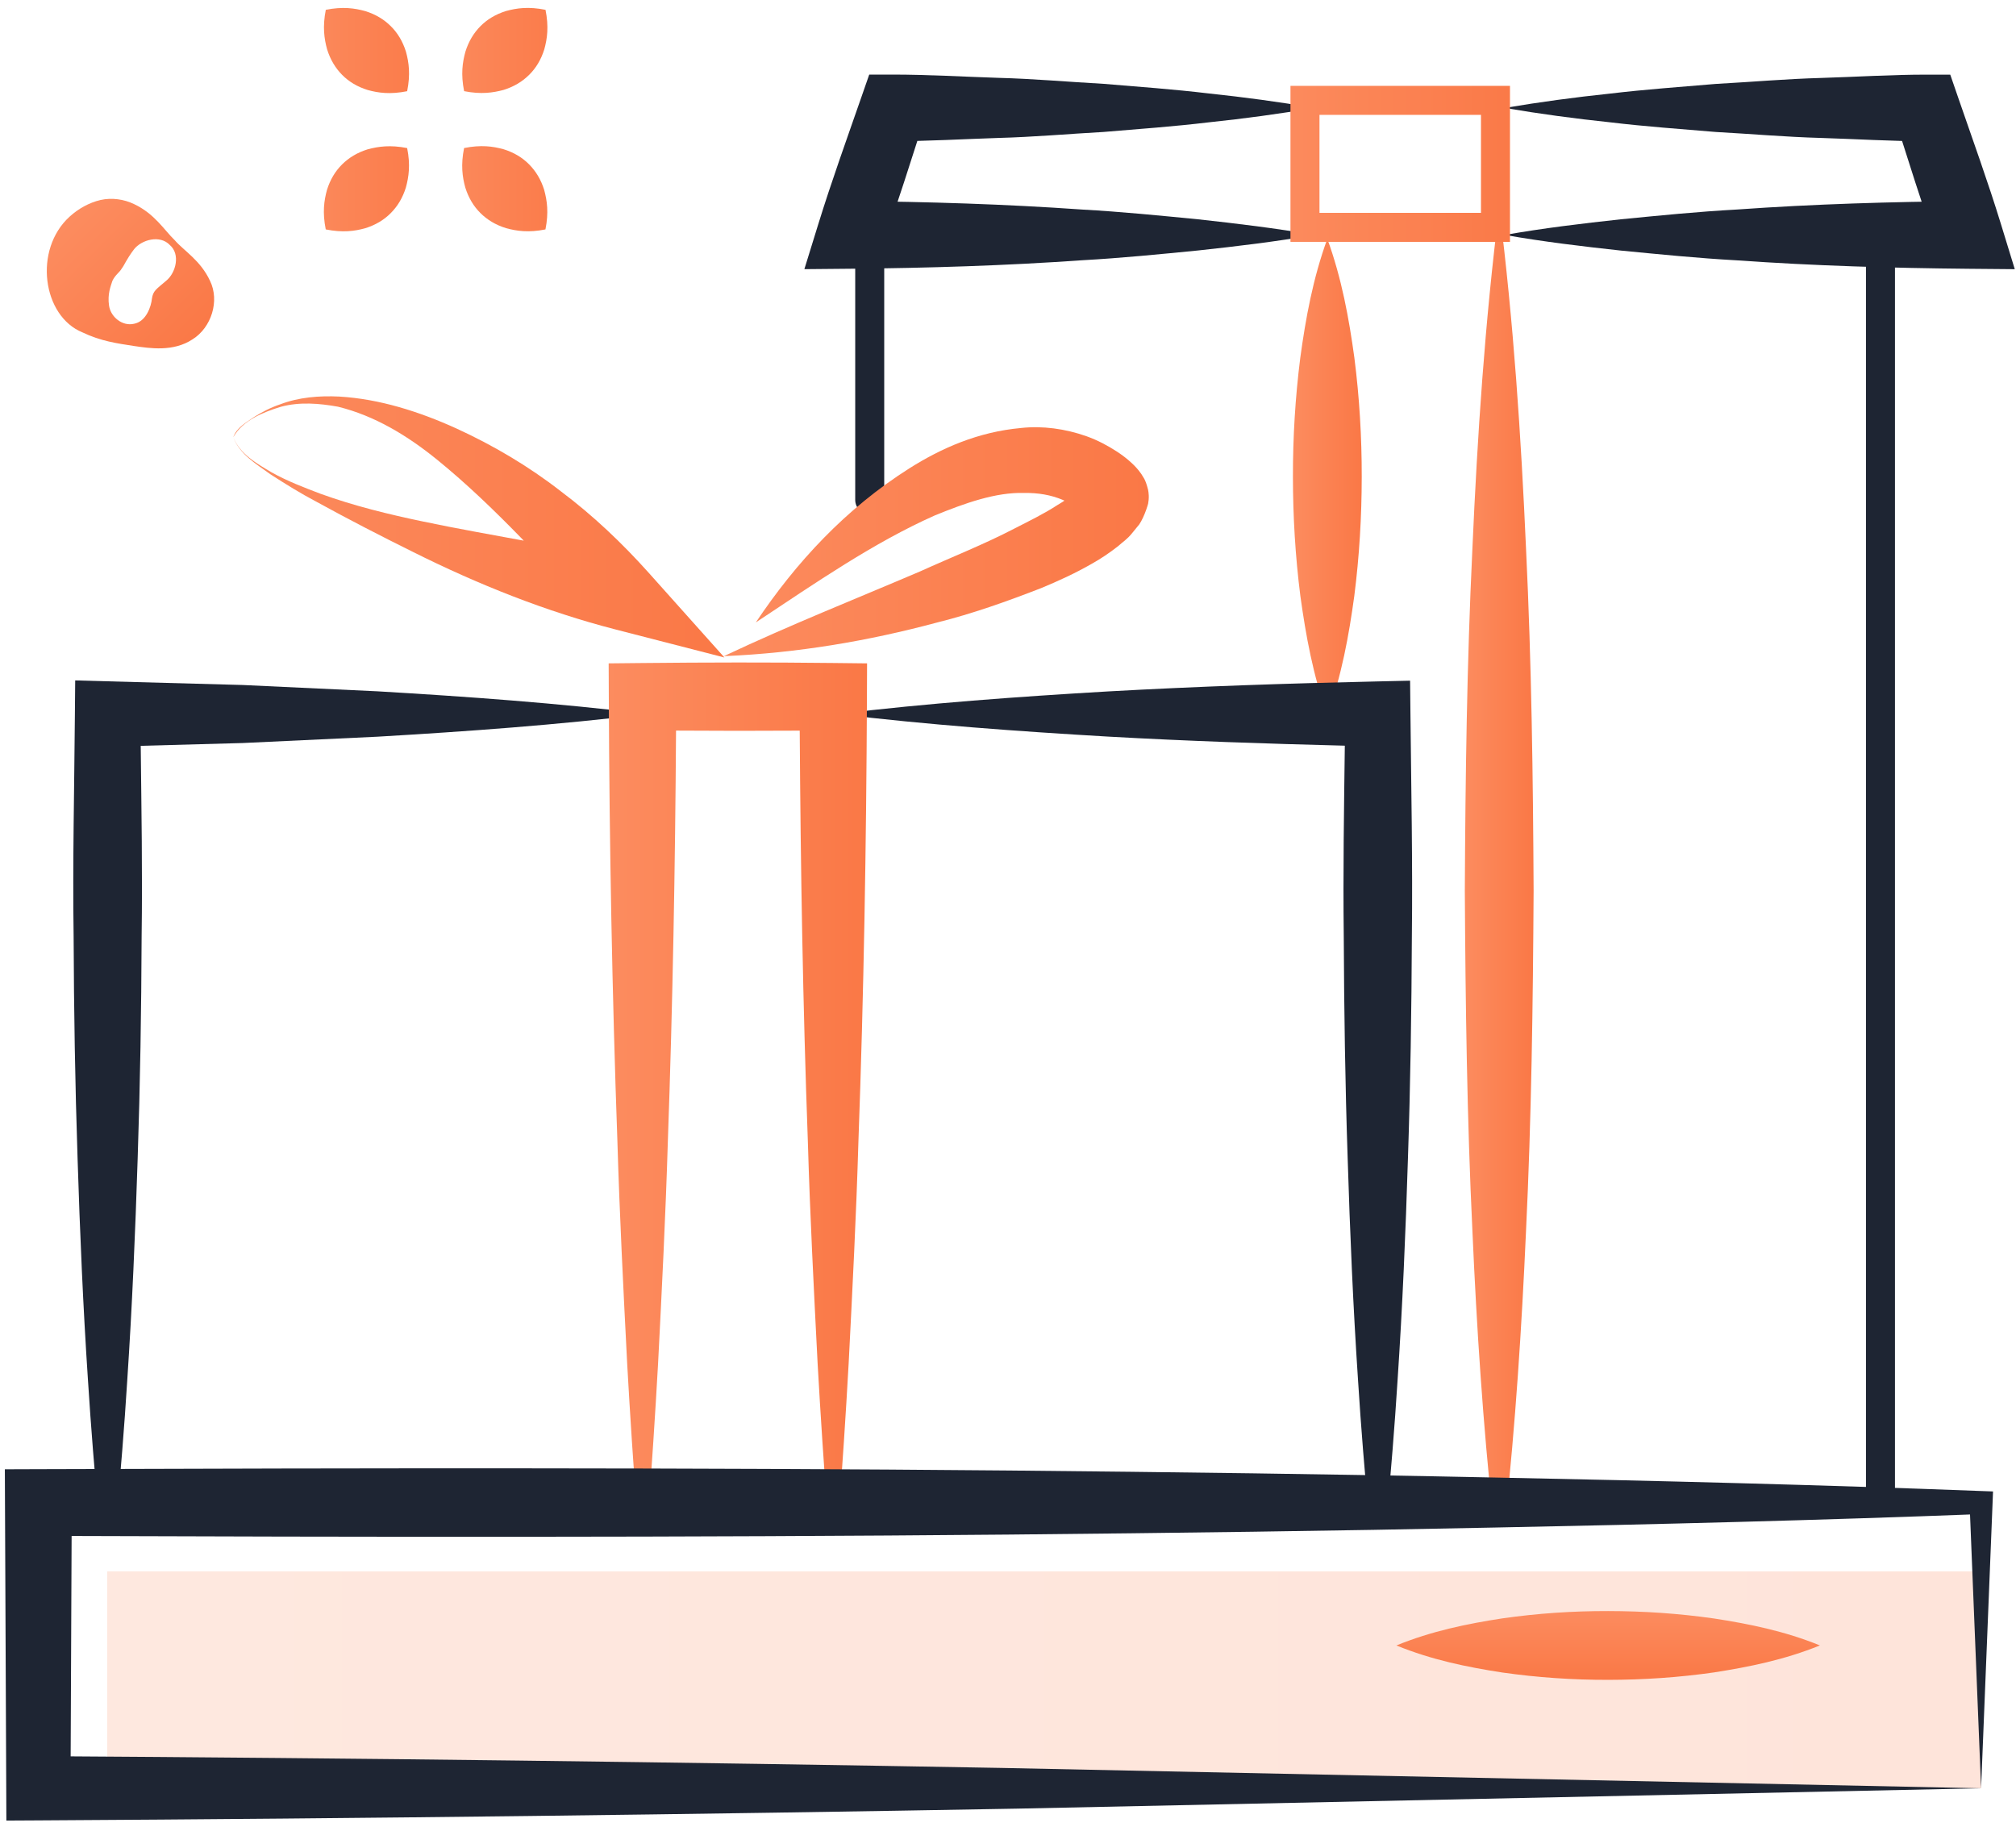 <svg width="139" height="126" viewBox="0 0 139 126" fill="none" xmlns="http://www.w3.org/2000/svg">
<g clip-path="url(#clip0)">
<path d="M91.519 49.309C90.529 46.572 90.038 43.834 89.658 41.099C89.309 38.362 89.148 35.625 89.145 32.89C89.141 30.153 89.305 27.416 89.651 24.681C90.026 21.943 90.522 19.206 91.517 16.471C92.512 19.209 93.008 21.946 93.383 24.681C93.732 27.418 93.894 30.155 93.889 32.89C93.886 35.627 93.725 38.364 93.376 41.099C93.001 43.834 92.507 46.572 91.519 49.309Z" fill="url(#paint0_linear)"/>
<path opacity="0.2" d="M136.592 123.32H7.392V108.363H47.198H64.713H136.592V123.32Z" fill="url(#paint1_linear)"/>
<path d="M92.65 64.565C92.673 69.674 92.747 74.783 92.92 79.891C93.079 85.001 93.295 90.109 93.637 95.218C93.837 98.407 94.098 101.595 94.399 104.783H95.596C95.897 101.595 96.156 98.407 96.358 95.218C96.7 90.109 96.916 85.001 97.075 79.891C97.248 74.783 97.322 69.674 97.346 64.565C97.405 59.456 97.3 54.347 97.248 49.238L97.224 46.94L94.998 46.99C88.794 47.127 82.591 47.334 76.388 47.681C70.184 48.044 63.981 48.49 57.778 49.238C63.981 49.986 70.184 50.432 76.388 50.795C81.834 51.102 87.277 51.284 92.723 51.422C92.666 55.802 92.597 60.182 92.65 64.565Z" fill="#1E2533"/>
<path d="M26.029 47.673L16.726 47.237L7.422 46.983L5.185 46.921L5.164 49.238C5.124 54.347 5.002 59.456 5.076 64.565C5.095 69.674 5.178 74.783 5.349 79.891C5.511 85 5.727 90.109 6.068 95.218C6.27 98.407 6.527 101.595 6.826 104.783H8.015C8.314 101.595 8.573 98.407 8.772 95.218C9.112 90.109 9.328 85 9.492 79.891C9.663 74.783 9.746 69.674 9.765 64.565C9.827 60.187 9.751 55.809 9.703 51.432L16.728 51.239L26.032 50.802C32.235 50.437 38.438 49.993 44.642 49.238C38.436 48.483 32.233 48.039 26.029 47.673Z" fill="#1E2533"/>
<path d="M42.569 78.704C42.721 83.813 42.98 88.922 43.243 94.031C43.443 97.614 43.68 101.196 43.951 104.778H44.666C44.936 101.196 45.173 97.614 45.373 94.031C45.636 88.922 45.893 83.813 46.047 78.704C46.384 69.263 46.553 59.824 46.612 50.382C49.454 50.401 52.296 50.404 55.14 50.385C55.199 59.824 55.356 69.265 55.7 78.704C55.849 83.813 56.113 88.922 56.374 94.031C56.576 97.614 56.813 101.196 57.084 104.778H57.803C58.076 101.196 58.314 97.614 58.513 94.031C58.774 88.922 59.038 83.813 59.187 78.704C59.56 68.487 59.729 58.271 59.774 48.053L59.783 45.746L57.44 45.72C53.062 45.67 48.682 45.677 44.305 45.722L41.966 45.746L41.976 48.051C42.018 58.271 42.204 68.489 42.569 78.704Z" fill="url(#paint2_linear)"/>
<path d="M102.955 104.778H103.782C104.489 98.174 104.919 91.569 105.213 84.965C105.593 77.118 105.693 69.275 105.74 61.428C105.7 53.582 105.598 45.738 105.22 37.892C104.874 30.046 104.356 22.202 103.369 14.356C102.381 22.202 101.863 30.046 101.517 37.892C101.139 45.738 101.037 53.582 100.997 61.428C101.044 69.275 101.146 77.118 101.524 84.965C101.816 91.569 102.246 98.174 102.955 104.778Z" fill="url(#paint3_linear)"/>
<path d="M103.752 7.443C106.176 7.032 108.597 6.707 111.021 6.453C113.445 6.164 115.867 5.995 118.291 5.788C120.714 5.655 123.136 5.442 125.56 5.375C127.984 5.302 130.405 5.147 132.829 5.147H134.467L135.008 6.717C136.01 9.627 137.062 12.519 137.964 15.46L138.916 18.563L135.747 18.535C130.415 18.485 125.083 18.331 119.751 17.953C117.085 17.806 114.418 17.538 111.752 17.279C109.086 16.989 106.42 16.671 103.754 16.201C106.42 15.731 109.086 15.413 111.752 15.123C114.418 14.862 117.085 14.594 119.751 14.449C125.083 14.069 130.415 13.915 135.747 13.867L133.532 16.942C132.49 14.045 131.595 11.101 130.65 8.172L132.827 9.741C130.403 9.741 127.981 9.587 125.557 9.513C123.134 9.447 120.712 9.233 118.288 9.1C115.864 8.894 113.443 8.727 111.019 8.435C108.597 8.181 106.176 7.856 103.752 7.443Z" fill="#1E2533"/>
<path d="M90.617 16.201C87.951 16.666 85.285 16.984 82.621 17.271C79.955 17.533 77.289 17.799 74.625 17.946C69.293 18.321 63.963 18.485 58.631 18.532L55.46 18.561L56.419 15.458C57.328 12.516 58.375 9.62 59.386 6.712L59.932 5.143H61.566C63.987 5.145 66.409 5.29 68.828 5.368C71.249 5.43 73.671 5.648 76.09 5.781C78.511 5.983 80.933 6.156 83.352 6.446C85.774 6.702 88.195 7.025 90.614 7.441C88.193 7.856 85.771 8.181 83.352 8.435C80.931 8.725 78.509 8.898 76.09 9.1C73.668 9.233 71.247 9.451 68.828 9.513C66.406 9.592 63.985 9.736 61.566 9.739L63.745 8.172C62.8 11.101 61.889 14.043 60.842 16.939L58.629 13.865C63.961 13.912 69.291 14.076 74.623 14.451C77.289 14.598 79.955 14.864 82.618 15.125C85.285 15.417 87.951 15.736 90.617 16.201Z" fill="#1E2533"/>
<path d="M136.593 123.319L70.2 124.722C47.813 125.126 25.232 125.404 2.645 125.534L0.439 125.546L0.43 123.317L0.344 103.613L0.335 101.322L2.645 101.314C24.97 101.238 47.293 101.205 69.619 101.407C80.781 101.514 91.944 101.656 103.105 101.891C114.267 102.112 125.43 102.392 136.59 102.82L137.416 102.85L137.386 103.613L136.593 123.319ZM136.593 123.319L135.797 103.615L136.593 104.41C125.43 104.838 114.267 105.118 103.107 105.338C91.944 105.573 80.781 105.716 69.621 105.823C47.296 106.027 24.973 105.994 2.647 105.915L4.948 103.615L4.862 123.319L2.647 121.104C24.712 121.237 46.778 121.515 69.04 121.916L136.593 123.319Z" fill="#1E2533"/>
<path d="M59.966 34.474V16.398" stroke="#1E2533" stroke-width="2" stroke-miterlimit="10" stroke-linecap="round" stroke-linejoin="round"/>
<path d="M129.655 16.398V103.418" stroke="#1E2533" stroke-width="2" stroke-miterlimit="10" stroke-linejoin="round"/>
<path d="M52.112 42.923C54.873 38.795 58.306 35.077 62.71 32.29C64.911 30.903 67.437 29.783 70.395 29.515C71.855 29.351 73.441 29.56 74.924 30.087C75.668 30.353 76.368 30.723 77.021 31.148C77.36 31.373 77.697 31.618 78.065 31.965C78.253 32.147 78.44 32.328 78.69 32.684C78.811 32.909 78.965 32.992 79.16 33.781C79.181 33.914 79.195 33.959 79.205 34.165C79.214 34.353 79.191 34.593 79.162 34.733L79.122 34.87L79.031 35.148C78.908 35.497 78.718 35.922 78.55 36.162L78.058 36.765C77.697 37.211 77.429 37.354 77.104 37.653C76.487 38.137 75.895 38.531 75.307 38.861C74.117 39.545 72.959 40.069 71.774 40.561C69.4 41.482 67.055 42.318 64.638 42.921C59.845 44.21 54.959 45.031 49.988 45.245H49.909L49.978 45.216H49.98C54.477 43.094 58.999 41.302 63.427 39.41C65.618 38.417 67.845 37.541 69.918 36.461C70.948 35.934 72.002 35.421 72.897 34.835C73.367 34.564 73.785 34.26 74.122 33.99C74.238 33.868 74.509 33.693 74.502 33.636C74.528 33.598 74.559 33.567 74.597 33.536C74.597 33.536 74.495 33.648 74.502 33.726V34.666C74.666 35.305 74.734 35.253 74.772 35.355C74.851 35.459 74.825 35.416 74.794 35.388C74.72 35.314 74.568 35.191 74.402 35.077C74.037 34.828 73.654 34.631 73.255 34.464C72.458 34.13 71.572 33.978 70.604 33.994C68.664 33.937 66.537 34.692 64.443 35.549C60.248 37.415 56.243 40.184 52.112 42.923Z" fill="url(#paint4_linear)"/>
<path d="M16.084 30.148C16.305 29.507 16.962 29.139 17.499 28.769C18.069 28.41 18.676 28.097 19.322 27.881C20.604 27.392 22.003 27.28 23.391 27.347C26.171 27.51 28.911 28.386 31.463 29.545C34.02 30.715 36.458 32.159 38.656 33.87C40.89 35.544 42.908 37.465 44.755 39.53L49.95 45.342L42.455 43.412C37.631 42.17 32.963 40.304 28.481 38.065C26.238 36.954 24.02 35.81 21.846 34.616C20.749 34.039 19.692 33.384 18.655 32.714C17.679 32.002 16.516 31.33 16.084 30.148ZM16.084 30.148C16.54 31.318 17.708 31.969 18.736 32.579C19.806 33.177 20.958 33.616 22.102 34.051C24.407 34.886 26.803 35.471 29.203 35.971C31.605 36.475 34.022 36.895 36.422 37.341C38.808 37.835 41.211 38.253 43.571 38.825L41.27 42.707C37.652 38.949 34.205 35.01 30.15 31.71C28.125 30.067 25.863 28.674 23.299 28.045C22.019 27.817 20.673 27.7 19.374 28.049C18.147 28.424 16.742 28.98 16.084 30.148Z" fill="url(#paint5_linear)"/>
<path d="M103.111 6.921H89.976V15.679H103.111V6.921Z" stroke="url(#paint6_linear)" stroke-width="2" stroke-miterlimit="10"/>
<path d="M125.48 113.468C123.046 114.457 120.613 114.949 118.18 115.329C115.746 115.678 113.313 115.839 110.88 115.842C108.446 115.846 106.013 115.683 103.579 115.336C101.146 114.961 98.713 114.465 96.279 113.47C98.713 112.475 101.146 111.979 103.579 111.604C106.013 111.255 108.446 111.093 110.88 111.098C113.313 111.101 115.746 111.262 118.18 111.611C120.613 111.986 123.046 112.478 125.48 113.468Z" fill="url(#paint7_linear)"/>
<path d="M22.463 0.677C23.628 0.444 24.445 0.563 25.181 0.765C25.896 0.986 26.477 1.339 26.945 1.805C27.415 2.27 27.767 2.852 27.99 3.566C28.191 4.3 28.308 5.117 28.073 6.289C26.902 6.524 26.083 6.408 25.35 6.206C24.637 5.985 24.053 5.632 23.588 5.162C23.125 4.692 22.771 4.108 22.551 3.395C22.351 2.659 22.233 1.845 22.463 0.677Z" fill="url(#paint8_linear)"/>
<path d="M32 6.287C31.767 5.121 31.886 4.304 32.088 3.568C32.309 2.854 32.662 2.272 33.127 1.804C33.593 1.334 34.175 0.983 34.889 0.76C35.623 0.558 36.439 0.442 37.612 0.677C37.847 1.847 37.731 2.666 37.529 3.4C37.308 4.112 36.955 4.696 36.484 5.161C36.014 5.627 35.433 5.98 34.721 6.201C33.982 6.398 33.166 6.517 32 6.287Z" fill="url(#paint9_linear)"/>
<path d="M28.073 10.211C28.305 11.377 28.186 12.194 27.985 12.93C27.764 13.644 27.41 14.226 26.945 14.693C26.48 15.163 25.898 15.515 25.183 15.738C24.45 15.94 23.633 16.056 22.46 15.821C22.225 14.651 22.342 13.832 22.544 13.098C22.764 12.386 23.118 11.802 23.588 11.336C24.058 10.871 24.64 10.518 25.352 10.297C26.09 10.1 26.905 9.981 28.073 10.211Z" fill="url(#paint10_linear)"/>
<path d="M37.608 15.821C36.442 16.053 35.625 15.935 34.889 15.733C34.175 15.512 33.593 15.158 33.125 14.693C32.655 14.228 32.304 13.646 32.081 12.932C31.879 12.198 31.763 11.381 31.998 10.209C33.168 9.974 33.987 10.09 34.721 10.292C35.433 10.512 36.017 10.866 36.482 11.336C36.947 11.806 37.301 12.388 37.522 13.1C37.721 13.838 37.84 14.653 37.608 15.821Z" fill="url(#paint11_linear)"/>
<path d="M12.043 16.559C12.682 17.3 13.819 17.946 14.479 19.363C15.156 20.742 14.581 22.585 13.275 23.401C11.946 24.275 10.344 24.021 9.237 23.86C8.086 23.681 6.946 23.529 5.681 22.919C2.932 21.799 2.284 17.217 4.807 14.933C5.41 14.387 6.149 13.974 6.932 13.791C7.716 13.616 8.549 13.739 9.237 14.071C10.666 14.739 11.334 15.883 12.043 16.559ZM11.706 16.894C11.037 16.182 9.764 16.521 9.237 17.196C8.689 17.929 8.594 18.257 8.392 18.52C8.238 18.793 7.946 18.952 7.751 19.366C7.63 19.743 7.4 20.287 7.519 21.082C7.635 21.861 8.435 22.514 9.237 22.328C10.087 22.174 10.424 21.117 10.474 20.602C10.555 20.037 10.785 19.942 11.455 19.363C12.124 18.827 12.457 17.53 11.706 16.894Z" fill="url(#paint12_linear)"/>
</g>
<defs>
<linearGradient id="paint0_linear" x1="89.145" y1="32.888" x2="93.892" y2="32.888" gradientUnits="userSpaceOnUse">
<stop offset="1.58946e-07" stop-color="#FC8C5F"/>
<stop offset="1" stop-color="#FA7846"/>
</linearGradient>
<linearGradient id="paint1_linear" x1="7.393" y1="115.841" x2="136.593" y2="115.841" gradientUnits="userSpaceOnUse">
<stop offset="1.58946e-07" stop-color="#FC8C5F"/>
<stop offset="1" stop-color="#FA7846"/>
</linearGradient>
<linearGradient id="paint2_linear" x1="41.933" y1="75.233" x2="59.818" y2="75.233" gradientUnits="userSpaceOnUse">
<stop offset="1.58946e-07" stop-color="#FC8C5F"/>
<stop offset="1" stop-color="#FA7846"/>
</linearGradient>
<linearGradient id="paint3_linear" x1="100.996" y1="59.568" x2="105.741" y2="59.568" gradientUnits="userSpaceOnUse">
<stop offset="1.58946e-07" stop-color="#FC8C5F"/>
<stop offset="1" stop-color="#FA7846"/>
</linearGradient>
<linearGradient id="paint4_linear" x1="49.087" y1="37.353" x2="79.21" y2="37.353" gradientUnits="userSpaceOnUse">
<stop offset="1.58946e-07" stop-color="#FC8C5F"/>
<stop offset="1" stop-color="#FA7846"/>
</linearGradient>
<linearGradient id="paint5_linear" x1="13.709" y1="36.334" x2="50.003" y2="36.334" gradientUnits="userSpaceOnUse">
<stop offset="1.58946e-07" stop-color="#FC8C5F"/>
<stop offset="1" stop-color="#FA7846"/>
</linearGradient>
<linearGradient id="paint6_linear" x1="87.601" y1="11.3" x2="105.486" y2="11.3" gradientUnits="userSpaceOnUse">
<stop offset="1.58946e-07" stop-color="#FC8C5F"/>
<stop offset="1" stop-color="#FA7846"/>
</linearGradient>
<linearGradient id="paint7_linear" x1="110.88" y1="111.093" x2="110.88" y2="115.84" gradientUnits="userSpaceOnUse">
<stop offset="1.58946e-07" stop-color="#FC8C5F"/>
<stop offset="1" stop-color="#FA7846"/>
</linearGradient>
<linearGradient id="paint8_linear" x1="20.09" y1="3.484" x2="30.446" y2="3.484" gradientUnits="userSpaceOnUse">
<stop offset="1.58946e-07" stop-color="#FC8C5F"/>
<stop offset="1" stop-color="#FA7846"/>
</linearGradient>
<linearGradient id="paint9_linear" x1="29.625" y1="3.48" x2="39.981" y2="3.48" gradientUnits="userSpaceOnUse">
<stop offset="1.58946e-07" stop-color="#FC8C5F"/>
<stop offset="1" stop-color="#FA7846"/>
</linearGradient>
<linearGradient id="paint10_linear" x1="20.09" y1="13.018" x2="30.446" y2="13.018" gradientUnits="userSpaceOnUse">
<stop offset="1.58946e-07" stop-color="#FC8C5F"/>
<stop offset="1" stop-color="#FA7846"/>
</linearGradient>
<linearGradient id="paint11_linear" x1="29.625" y1="13.014" x2="39.982" y2="13.014" gradientUnits="userSpaceOnUse">
<stop offset="1.58946e-07" stop-color="#FC8C5F"/>
<stop offset="1" stop-color="#FA7846"/>
</linearGradient>
<linearGradient id="paint12_linear" x1="4.482" y1="15.488" x2="13.114" y2="24.12" gradientUnits="userSpaceOnUse">
<stop offset="1.58946e-07" stop-color="#FC8C5F"/>
<stop offset="1" stop-color="#FA7846"/>
</linearGradient>
<clipPath id="clip0">
<rect width="138.579" height="125" fill="white" transform="translate(0.335 0.546)"/>
</clipPath>
</defs>
</svg>
